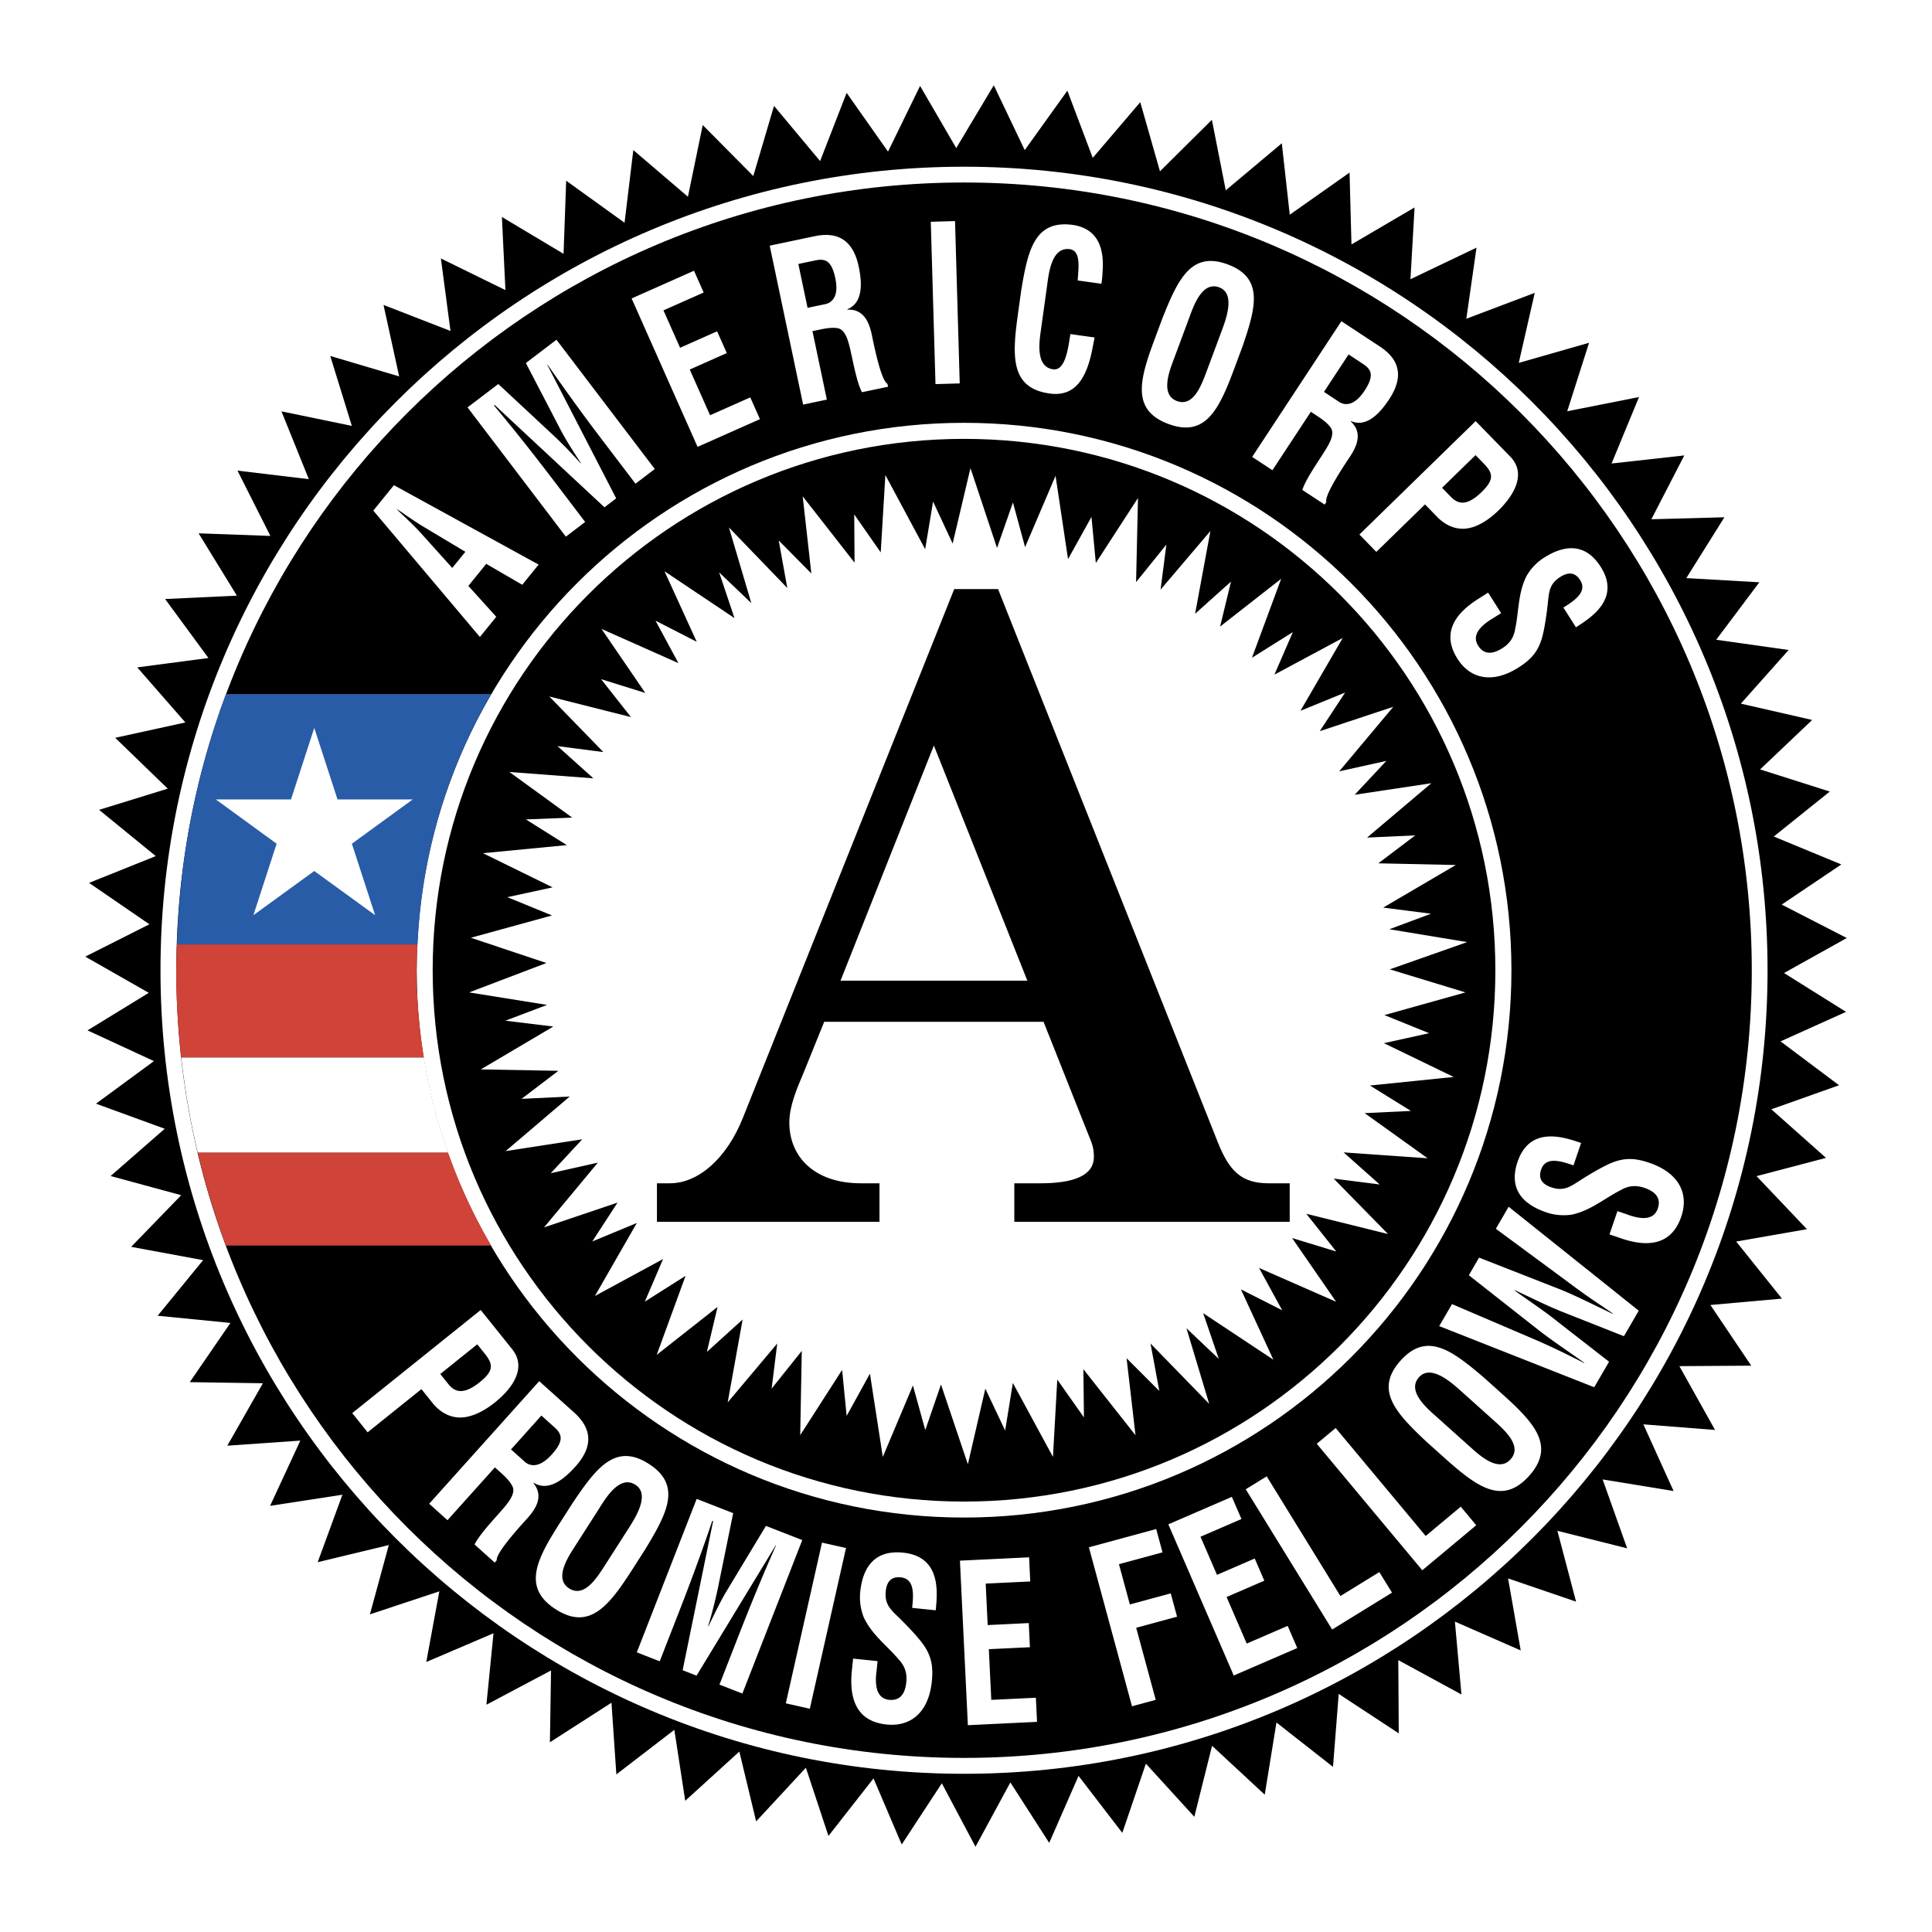 <svg xmlns="http://www.w3.org/2000/svg" width="2500" height="2500" viewBox="0 0 192.756 192.756"><g fill-rule="evenodd" clip-rule="evenodd"><path fill="#fff" d="M0 0h192.756v192.756H0V0z"/><path d="M75.156 17.562l2.068-6.997 4.598 5.506 2.647-6.807 4.128 5.863 3.199-6.555 3.608 6.2 3.746-6.265 3.088 6.47 4.254-5.93 2.531 6.703 4.741-5.556 1.966 6.896 5.18-5.137 1.385 7.033 5.592-4.691.791 7.127 5.967-4.204.191 7.169 6.295-3.69-.408 7.159 6.588-3.149-1.014 7.093 6.826-2.584-1.596 6.989 7.014-2.007-2.178 6.832 7.162-1.418-2.738 6.631 7.256-.807-3.287 6.37 7.289-.199-3.801 6.07 7.287.417-4.304 5.733 7.224 1.022-4.765 5.353 7.113 1.628-5.192 4.935 6.95 2.209-5.588 4.485 6.742 2.788-5.951 4.003 6.492 3.336-6.26 3.493 6.186 3.875-6.533 2.944 5.839 4.377-6.757 2.399 5.453 4.847-6.93 1.822 5.027 5.292-7.058 1.233 4.564 5.694-7.137.637 4.075 6.053-7.17.048 3.56 6.367-7.152-.56 3.014 6.653-7.077-1.157 2.446 6.874-6.959-1.746 1.861 7.066-6.783-2.318 1.262 7.185-6.567-2.877.653 7.271-6.301-3.428.047 7.307-5.991-3.938-.57 7.281-5.642-4.426-1.168 7.201-5.256-4.878-1.77 7.084-4.832-5.302-2.353 6.905-4.368-5.685-2.925 6.684-3.875-6.03-3.479 6.417-3.359-6.332-4.002 6.106-2.814-6.594-4.495 5.743-2.253-6.809-4.962 5.356-1.676-6.967-5.399 4.911-1.087-7.08-5.785 4.447-.487-7.152-6.141 3.947.112-7.166-6.448 3.42.708-7.131-6.708 2.869 1.302-7.051-6.925 2.296 1.885-6.914-7.096 1.709 2.467-6.73-7.216 1.108 3.018-6.507-7.286.505 3.55-6.228-7.295-.11 4.056-5.908-7.26-.717 4.534-5.547-7.176-1.328 4.989-5.152-7.042-1.913 5.401-4.716-6.859-2.501 5.779-4.248-6.624-3.067 6.111-3.746-6.339-3.612 6.401-3.227-6.019-4.13 6.653-2.673-5.653-4.614 6.849-2.114-5.242-5.074 7.001-1.531-4.802-5.495 7.104-.935-4.323-5.884 7.16-.337-3.818-6.219 7.162.26-3.284-6.515 7.119.852-2.731-6.766 7.023 1.452-2.154-6.979 6.875 2.041-1.562-7.133 6.683 2.6-.958-7.235 6.438 3.156-.351-7.295 6.151 3.677.262-7.295 5.824 4.193.874-7.25 5.449 4.654 1.477-7.152 5.044 5.089z"/><path d="M96.181 176.972c44.28 0 80.168-35.896 80.168-80.169 0-44.281-35.889-80.17-80.168-80.17-44.274 0-80.169 35.889-80.169 80.17 0 44.273 35.895 80.169 80.169 80.169z" fill="#fff"/><path d="M96.181 175.387c43.405 0 78.594-35.184 78.594-78.584 0-43.406-35.189-78.595-78.594-78.595-43.402 0-78.59 35.189-78.59 78.595 0 43.4 35.188 78.584 78.59 78.584z"/><path d="M96.181 151.406c30.161 0 54.614-24.444 54.614-54.604s-24.453-54.617-54.614-54.617c-30.16 0-54.607 24.457-54.607 54.617 0 30.16 24.447 54.604 54.607 54.604z" fill="#fff"/><path d="M96.181 149.812c29.278 0 53.012-23.731 53.012-53.01 0-29.281-23.734-53.016-53.012-53.016-29.275 0-53.013 23.735-53.013 53.016 0 29.279 23.738 53.01 53.013 53.01z"/><path d="M35.143 140.986l12.817-10.288 3.138 3.911c1.471 1.831.075 3.873-1.719 5.313-1.094.878-2.511 1.634-3.81 1.485-1.081-.122-1.916-.777-2.492-1.529l-1.031-1.285-5.366 4.308-1.537-1.915zm8.782-3.902l.823 1.026c.669.834 1.563 1.038 3.118-.21 1.47-1.181 1.319-1.823.453-2.903l-.703-.875-3.691 2.962zM49.375 146.401l-4.728 5.269-1.827-1.64 10.978-12.231 3.458 3.104c1.579 1.416 2.165 3.179.144 5.429-1.2 1.338-2.733 2.493-4.15 1.604l-.029.033c.923 1.15.473 2.309-.581 3.482-.454.506-3.199 3.46-3.078 4.217l-.205.229-2.008-1.803c.481-.983 1.866-2.449 2.585-3.274.661-.762 1.596-1.778 1.174-2.568-.335-.625-.884-1.089-1.406-1.557l-.327-.294zm1.61-1.793l1.436 1.288c.644.489 1.553.423 2.65-.802 1.229-1.369.978-2.007.301-2.644l-1.358-1.219-3.029 3.377zM57.179 149.883c2.345-3.47 4.244-5.949 7.551-3.832s1.852 4.879-.316 8.462l-1.263 1.974c-2.363 3.692-4.309 6.245-7.705 4.072s-1.893-5.011.468-8.701l1.265-1.975zm.035 4.626c-.732 1.145-1.851 3.057-.434 3.964 1.477.944 2.708-.947 3.558-2.275l2.268-3.544c.708-1.107 2.324-3.533.789-4.517-1.625-1.04-3.039 1.464-3.725 2.534l-2.456 3.838zM65.82 165.747l-2.286-.892 5.974-15.311 3.642 1.421-1.546 7.582a45.271 45.271 0 0 1-.954 3.697l.033.013c.704-1.465 1.184-2.454 1.737-3.392l3.997-6.627 3.626 1.416-5.975 15.311-2.286-.892 1.88-4.818c1.187-3.042 2.422-6.064 3.756-9.049l-.032-.013-7.89 12.986-1.388-.541 3.04-14.879-.082-.033c-1.041 3.1-2.178 6.16-3.365 9.201l-1.881 4.82zM78.401 169.941l3.61-16.034 2.395.539-3.611 16.035-2.394-.54zM91.004 160.42c.167-1.459.208-2.909-1.135-3.046-.82-.083-1.385.276-1.498 1.39-.127 1.243.452 1.786 1.156 2.474.739.715 2.097 2.088 2.692 2.984.732 1.11.895 2.117.75 3.534-.315 3.096-2.12 4.542-4.509 4.299-2.93-.299-3.768-2.454-3.47-5.376l.123-1.198 2.442.248-.098.96c-.215 1.585.051 2.781 1.254 2.904 1.029.104 1.586-.523 1.712-1.766.098-.959-.185-1.648-.756-2.257-1.146-1.372-2.643-2.428-3.47-4.165a5.396 5.396 0 0 1-.373-2.57c.285-2.791 1.696-4.188 4.277-3.926 3.889.396 3.402 4.135 3.256 5.75l-2.353-.239zM96.565 172.123l-.792-16.417 6.901-.332.115 2.408-4.447.214.199 4.138 4.098-.199.115 2.408-4.098.197.244 5.057 4.448-.214.117 2.407-6.9.333zM112.939 170.237l-4.3-15.861 6.715-1.822.63 2.326-4.347 1.181 1.09 4.016 4.078-1.105.631 2.327-4.079 1.105 1.95 7.191-2.368.642zM123.092 167.168l-6.526-15.084 6.338-2.743.957 2.213-4.086 1.767 1.645 3.802 3.764-1.63.957 2.213-3.764 1.629 2.01 4.645 4.086-1.766.957 2.211-6.338 2.743zM132.91 162.577l-8.621-13.992 2.09-1.289 7.355 11.941 3.881-2.39 1.266 2.052-5.971 3.678zM141.902 156.666l-10.529-12.62 1.885-1.572 8.984 10.77 3.5-2.921 1.543 1.851-5.383 4.492zM142.297 143.822c-3.047-2.872-5.189-5.145-2.568-8.067 2.623-2.925 5.115-1.045 8.303 1.672l1.744 1.564c3.264 2.926 5.471 5.257 2.781 8.26-2.693 3.001-5.25 1.062-8.514-1.863l-1.746-1.566zm4.572.709c1.012.907 2.719 2.319 3.842 1.065 1.17-1.305-.5-2.824-1.674-3.877l-3.133-2.809c-.979-.878-3.113-2.862-4.33-1.504-1.287 1.437.955 3.233 1.9 4.082l3.395 3.043zM155.576 128.611c1.545.615 3.424 1.566 5.332 2.474l.016-.029c-.322-.23-.654-.443-.979-.673a67.168 67.168 0 0 1-3.451-2.434l-7.252-5.355 1.277-2.197 12.98 10.372-1.48 2.545-6.102-2.414c-1.627-.643-3.188-1.449-4.789-2.18l-.02.031c1.428 1.033 2.898 1.99 4.264 3.089l5.166 4.019-1.482 2.547-15.465-6.101 1.277-2.196 8.301 3.553a69.072 69.072 0 0 1 3.822 1.798c.359.169.709.351 1.059.535l.018-.029c-1.723-1.227-3.479-2.39-4.775-3.429l-6.748-5.306 1.021-1.758 8.01 3.138zM156.984 116.272c-1.385-.492-2.785-.862-3.225.414-.266.78-.043 1.413 1.016 1.775 1.18.405 1.842-.035 2.672-.566.863-.558 2.506-1.569 3.516-1.945 1.248-.463 2.264-.392 3.613.071 2.943 1.008 3.943 3.093 3.164 5.363-.955 2.786-3.244 3.115-6.021 2.162l-1.141-.391.795-2.322.912.313c1.498.568 2.719.58 3.111-.564.336-.979-.146-1.663-1.328-2.068-.912-.312-1.648-.193-2.371.226-1.598.806-2.963 2.022-4.842 2.436-.836.14-1.76.064-2.59-.22-2.652-.909-3.693-2.601-2.854-5.055 1.268-3.698 4.799-2.377 6.338-1.868l-.765 2.239zM54.517 96.079l-7.711 2.934 7.771 1.246-4.153 1.576 4.781.583-7.235 4.276 7.738.142-3.675 2.798 4.807-.233-6.394 5.446 7.646-1.179-3.144 3.386 4.699-1.056-5.37 6.462 7.332-2.472-2.518 3.875 4.446-1.844-4.184 7.284 6.802-3.689-1.821 4.252 4.067-2.577-2.883 7.888 6.074-4.785-1.067 4.49 3.568-3.234-1.491 8.271 4.943-5.876-.559 4.501 3.008-3.763-.156 8.404 4.181-6.508.451 4.59 2.324-4.217 1.284 8.304 3.005-7.125 1.233 4.45 1.567-4.547 2.682 7.957 1.742-7.539 1.978 4.177.768-4.752 4.002 7.383.431-7.717 2.659 3.774-.055-4.811 5.201 6.593-.891-7.686 3.266 3.268-.879-4.736 5.856 6.019-2.27-7.543 3.227 3.057-1.557-4.559 7.002 4.64-3.24-7.02 4.119 2.087-2.307-4.22 7.69 3.374-4.395-6.362 4.412 1.35-2.992-3.767 8.154 2.02-5.42-5.528 4.584.582-3.595-3.199 8.381.587-6.282-4.503 4.614-.22-4.088-2.536 8.357-.853-6.963-3.372 4.512-.996-4.463-1.806 8.088-2.262-7.551-2.302 7.721-2.718-7.766-1.282 4.158-1.549-4.773-.61 7.246-4.25-7.73-.169 3.683-2.788-4.806.221 6.414-5.424-7.649 1.15 3.158-3.376-4.699 1.038 5.391-6.436-7.336 2.432 2.533-3.856-4.457 1.822 4.217-7.265-6.813 3.654 1.836-4.239-4.078 2.556 2.914-7.877-6.094 4.768 1.09-4.489-3.584 3.213 1.528-8.258-4.971 5.847.578-4.491-3.023 3.744.191-8.394-4.207 6.486-.434-4.598-2.339 4.209-1.245-8.31-3.039 7.115-1.213-4.456-1.587 4.541-2.65-7.967-1.778 7.527-1.953-4.19-.79 4.752-3.97-7.401-.463 7.718-2.644-3.786.034 4.812-5.175-6.616.862 7.693-3.254-3.29.856 4.74-5.823-6.038 2.234 7.548-3.212-3.07 1.533 4.567-6.983-4.677 3.214 7.037-4.111-2.106 2.287 4.237-7.673-3.414 4.365 6.386-4.409-1.373 2.982 3.784-8.147-2.056 5.393 5.547-4.578-.597 3.581 3.215-8.378-.633 6.262 4.549-4.615.185 4.08 2.561-8.365.808 6.949 3.407-4.515.98 4.453 1.823-8.099 2.226 7.542 2.519z" fill="#fff"/><path d="M49.007 69.243H22.544c-2.921 7.816-4.615 16.219-4.894 24.982h24.01c.418-9.079 3.024-17.583 7.347-24.982z" fill="#295ca7"/><path d="M41.563 96.761c0-.17.011-.34.013-.51.006-.682.054-1.351.085-2.026h-24.01c-.021.675-.054 1.348-.058 2.026-.001.17-.013.34-.013.51 0 2.957.184 5.873.503 8.747h24.208c-.46-2.852-.728-5.769-.728-8.747zM22.543 124.267h26.461a54.487 54.487 0 0 1-4.305-9.278H19.726a78.02 78.02 0 0 0 2.817 9.278z" fill="#cf4338"/><path d="M18.084 105.508c.36 3.221.905 6.388 1.642 9.48H44.7a54.28 54.28 0 0 1-2.408-9.48H18.084zM21.53 79.759h7.505l2.319-7.138 2.319 7.138h7.506l-6.073 4.418 2.319 7.131-6.071-4.409-6.073 4.409 2.318-7.131-6.069-4.418zM47.88 63.552l-10.636-12.61 2.058-2.536 14.436 7.923-1.633 2.014-3.592-2.088-1.785 2.201 2.785 3.082-1.633 2.014zm-2.758-6.888l1.307-1.611-3.988-2.388c-.664-.382-1.267-.805-1.897-1.228a20.712 20.712 0 0 0-.894-.612l-.021.026c.247.245.51.502.785.748.544.53 1.082 1.033 1.592 1.603l3.116 3.462zM58.382 52.077l-1.926 1.466-9.809-12.897 3.068-2.333 5.583 5.199c.91.854 1.779 1.768 2.62 2.703l.027-.021c-.871-1.346-1.456-2.258-1.959-3.205l-3.52-6.77 3.053-2.323 9.81 12.897-1.926 1.465-3.087-4.059a202.04 202.04 0 0 1-5.681-7.812l-.027.021 6.869 13.314-1.169.89-10.954-10.206-.069.053c2.073 2.467 4.062 4.998 6.011 7.561l3.086 4.057zM69.597 44.584l-6.58-14.807 6.223-2.765.965 2.172-4.012 1.782 1.659 3.732 3.695-1.643.965 2.172-3.695 1.642 2.026 4.561 4.012-1.783.965 2.172-6.223 2.765zM81.06 33.04l1.435 6.829-2.367.499-3.334-15.858 4.481-.942c2.047-.43 3.79.131 4.403 3.048.364 1.734.392 3.627-1.141 4.236l.01.042c1.452-.063 2.11.969 2.431 2.491.138.656.888 4.56 1.561 4.905l.062.295-2.604.547c-.501-.953-.86-2.91-1.099-3.963-.221-.969-.484-2.305-1.358-2.43-.691-.098-1.38.069-2.057.211l-.423.09zm-.489-2.325l1.861-.392c.764-.228 1.24-.989.906-2.574-.373-1.777-1.027-1.948-1.928-1.781l-1.759.37.92 4.377zM93.334 38.323l-.469-16.196 2.418-.07.469 16.196-2.418.07zM109.209 33.67l-.18.912c-.527 2.916-1.627 5.053-4.299 4.68-3.936-.547-3.758-3.708-3.162-7.987l.318-2.29c.672-4.073 1.352-7.076 5.188-6.541 2.133.34 3.141 1.877 2.93 4.64a9.506 9.506 0 0 1-.117 1.227l-2.363-.329c.041-1.042.395-2.956-.785-3.12-1.885-.262-2.121 2.562-2.293 3.803l-.621 4.451c-.184 1.326-.4 3.5 1.244 3.729 1.318.184 1.533-2.491 1.729-3.512l2.411.337zM116.016 31.647c1.539-3.831 2.852-6.615 6.48-5.263 3.629 1.353 2.799 4.317 1.455 8.22l-.805 2.166c-1.51 4.05-2.854 6.915-6.58 5.527-3.725-1.388-2.865-4.434-1.357-8.484l.807-2.166zm.998 4.452c-.469 1.255-1.148 3.33.404 3.91 1.621.604 2.414-1.476 2.957-2.934l1.447-3.887c.455-1.215 1.506-3.889-.18-4.517-1.779-.664-2.623 2.042-3.061 3.216l-1.567 4.212zM130.785 41.084l-3.836 5.83-2.021-1.33 8.904-13.537 3.826 2.518c1.748 1.149 2.578 2.781.939 5.271-.973 1.48-2.299 2.833-3.809 2.175l-.025.036c1.068.987.801 2.182-.055 3.481-.369.56-2.609 3.843-2.381 4.563l-.166.252-2.225-1.462c.326-1.028 1.461-2.66 2.041-3.572.531-.84 1.293-1.968.768-2.676-.418-.559-1.023-.931-1.6-1.311l-.36-.238zm1.307-1.985l1.586 1.045c.701.382 1.578.183 2.467-1.171.998-1.516.658-2.102-.096-2.623l-1.5-.988-2.457 3.737zM135.627 53.33l11.6-11.313 3.451 3.539c1.619 1.658.443 3.795-1.182 5.379-.988.965-2.309 1.84-3.598 1.818-1.072-.016-1.953-.58-2.59-1.264l-1.135-1.163-4.857 4.736-1.689-1.732zm8.248-4.664l.906.929c.736.754 1.631.869 3.039-.503 1.33-1.297 1.121-1.914.168-2.891l-.773-.792-3.34 3.257zM155.982 60.614c1.232-.759 2.381-1.609 1.672-2.734-.436-.687-1.059-.905-1.99-.316-1.041.658-1.111 1.439-1.215 2.404-.104 1.007-.34 2.896-.674 3.904-.414 1.244-1.098 1.983-2.285 2.733-2.592 1.641-4.812 1.122-6.078-.879-1.553-2.454-.391-4.416 2.057-5.963l1.002-.636 1.295 2.045-.803.508c-1.359.8-2.125 1.733-1.486 2.741.543.862 1.369.913 2.408.254.805-.508 1.168-1.146 1.291-1.961.365-1.725.273-3.527 1.115-5.227a5.312 5.312 0 0 1 1.768-1.854c2.336-1.479 4.279-1.236 5.648.926 2.061 3.257-1.135 5.157-2.477 6.025l-1.248-1.97z" fill="#fff"/><path d="M99.576 58.773l21.959 55.276c1.139 2.816 2.354 4.009 5.033 4.009h2.107v3.841h-27.477v-3.841h2.59c3.324 0 5.348-.759 5.348-2.639 0-.853-.158-1.281-.48-2.046l-4.541-11.43H82.231l-2.103 5.2c-.652 1.531-1.376 3.236-1.376 4.86 0 3.415 2.511 6.054 7.129 6.054h1.866v3.841H65.544v-3.841h1.29c2.84 0 5.676-2.474 7.297-6.562l21.073-52.723h4.372v.001zm-6.403 15.606l-9.315 23.466H102.5l-9.327-23.466z"/></g></svg>